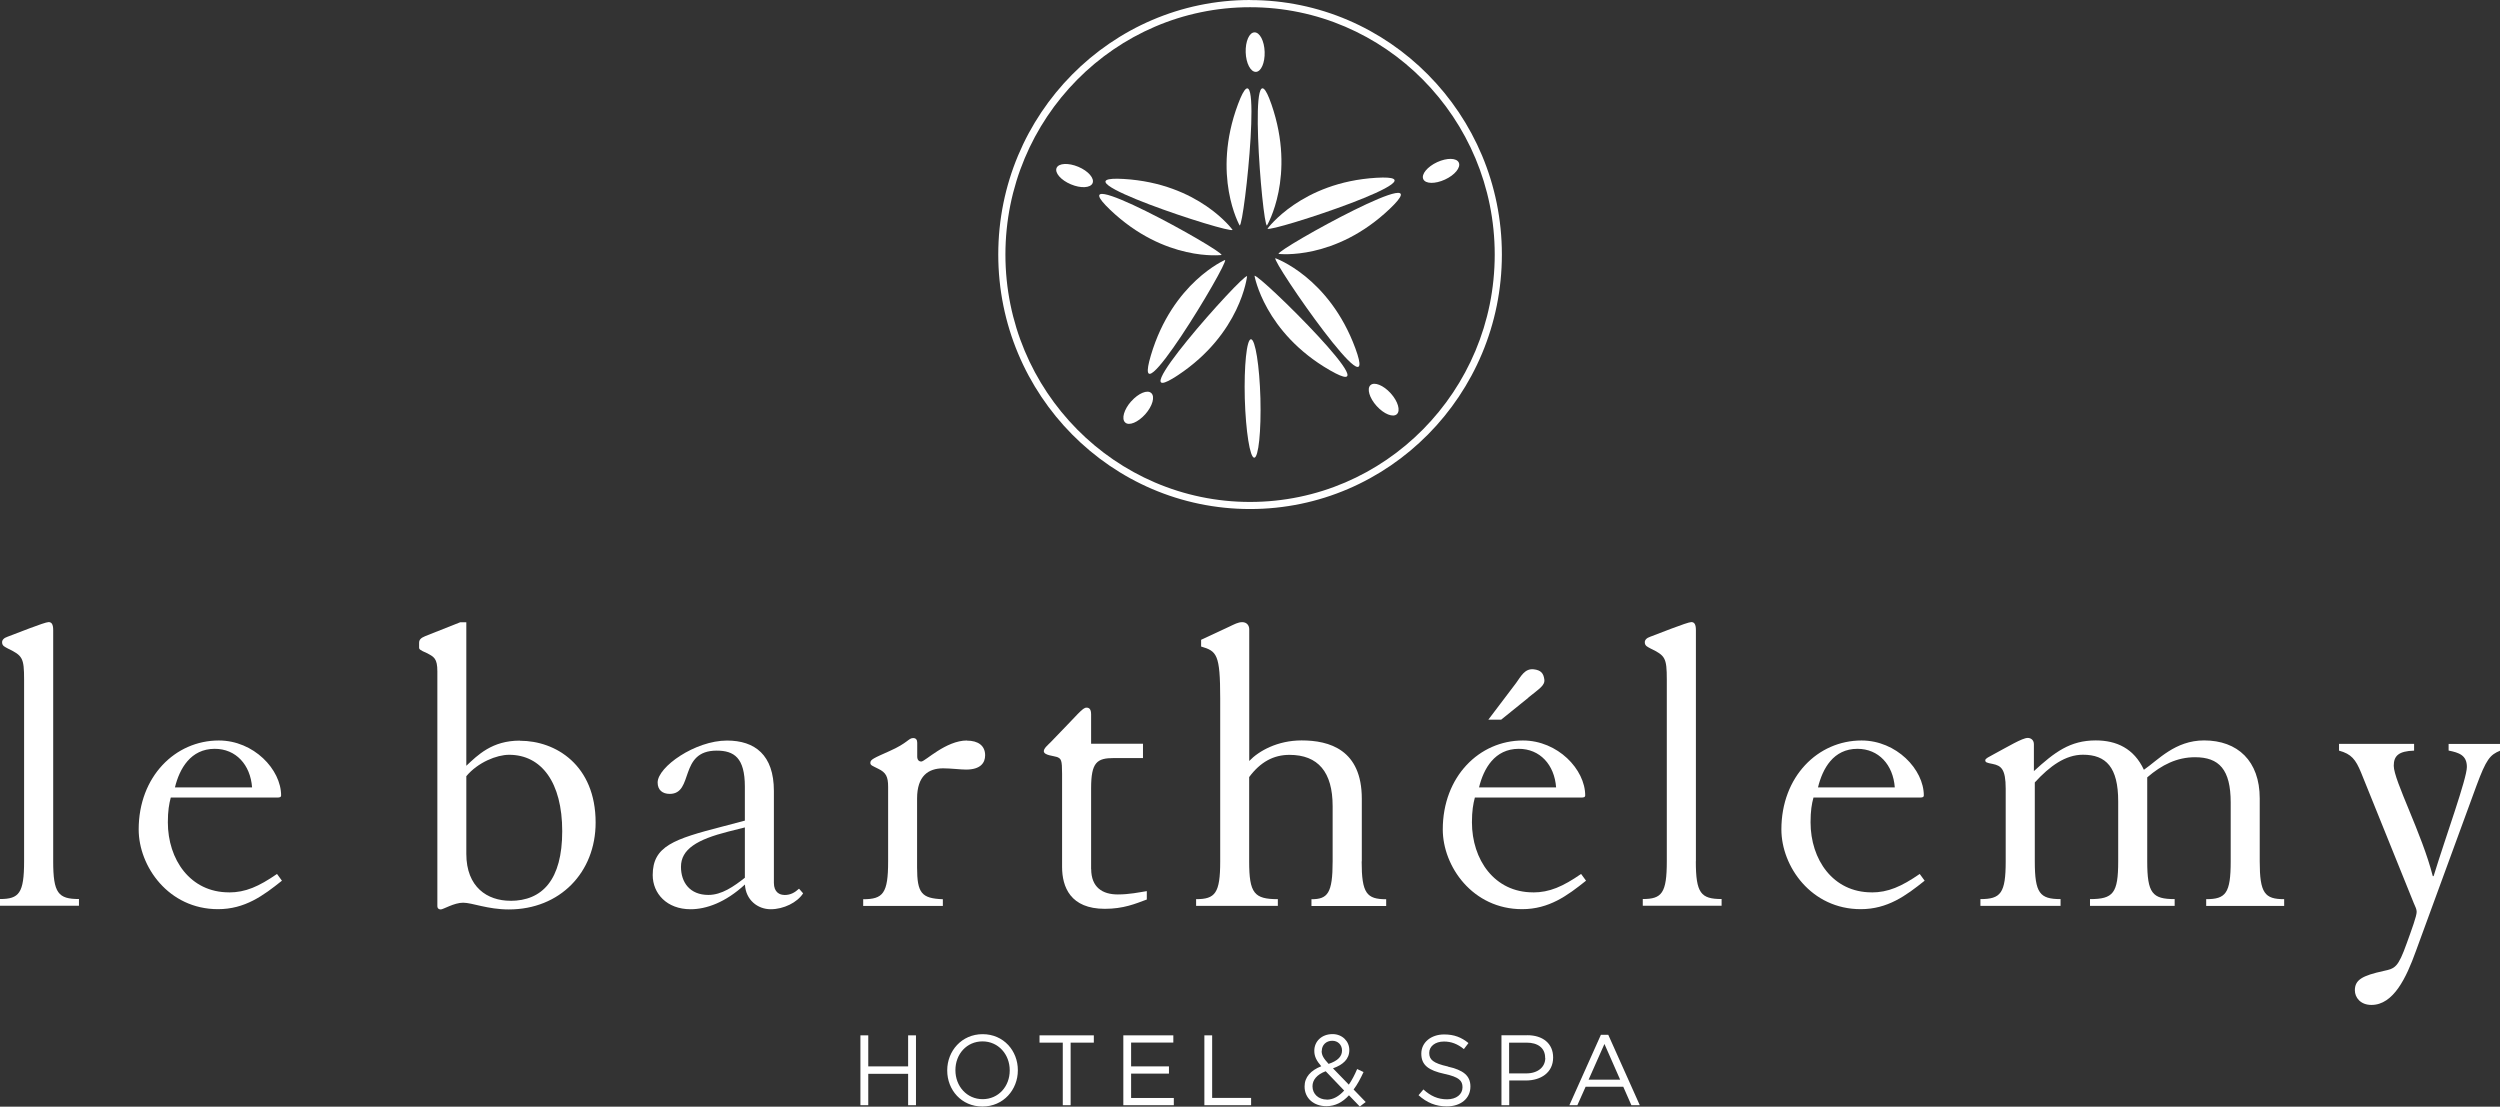 <?xml version="1.0" encoding="UTF-8"?>
<svg id="Capa_1" data-name="Capa 1" xmlns="http://www.w3.org/2000/svg" viewBox="0 0 360 159.36">
  <rect x="0" y="0" width="360" height="159.36" fill="#333333" stroke="none"/>
  <defs>
    <style>
      .cls-1 {
        fill: #fff;
      }
    </style>
  </defs>
  <path class="cls-1" d="M7.66,124.03v-33.3c0-.85-.24-1.15-.66-1.15-.59,0-4.89,1.74-5.92,2.11-.54.18-.78.48-.78.79,0,.55.42.67.84.91,2.09,1.02,2.33,1.32,2.33,4.47v26.16c0,4.59-.71,5.44-3.47,5.44v.97h11.37v-.97c-2.99,0-3.71-.85-3.71-5.44Z"/>
  <path class="cls-1" d="M30.92,107.83c3.05,0,5.14,2.29,5.38,5.56h-11.11c.66-2.71,2.27-5.56,5.73-5.56ZM32.96,128.5c-5.56,0-8.79-4.72-8.79-10.09,0-1.64.18-2.66.42-3.56h15.3c.42,0,.59-.07.59-.3,0-3.75-3.95-7.92-8.97-7.92-6.27,0-11.54,5.19-11.54,12.81,0,5.32,4.3,11.48,11.42,11.48,3.88,0,6.51-1.94,9.21-4.1l-.71-.97c-2.63,1.81-4.54,2.66-6.93,2.66"/>
  <path class="cls-1" d="M73.49,129.71c-3.29,0-6.34-1.94-6.34-6.76v-11.18c1.67-1.99,4.37-3.08,6.16-3.08,4.67,0,7.65,3.99,7.65,11s-2.87,10.03-7.47,10.03M74.86,106.65c-4,0-6.04,2.06-7.71,3.62v-20.66h-.89l-5.02,1.99c-.59.25-.89.48-.89.97v.67c0,.25.12.37,1.08.79,1.08.55,1.55.79,1.55,2.66v33.78c0,.37.24.49.49.49.36,0,1.91-.97,3.22-.97s3.53.97,6.58.97c7.35,0,12.5-5.32,12.5-12.51,0-8.27-5.74-11.78-10.88-11.78"/>
  <path class="cls-1" d="M107.27,126.39c-1.62,1.27-3.34,2.48-5.26,2.48-2.68,0-3.95-1.81-3.95-4.05,0-2.54,2.33-3.93,6.81-5.07l2.39-.6v7.25h.01ZM112.94,128.87c-.66,0-1.5-.37-1.5-1.74v-13.24c0-5.19-2.75-7.25-6.75-7.25-4.6,0-9.99,3.8-9.99,6.04,0,1.09.71,1.64,1.74,1.64,3.52,0,1.25-6.23,6.76-6.23,2.51,0,4.06,1.02,4.06,5.19v4.89l-3.22.85c-7,1.81-10.05,2.82-10.05,6.99,0,2.66,2.04,4.92,5.45,4.92,2.26,0,5.02-.97,7.83-3.56.12,2.24,1.85,3.56,3.71,3.56s3.83-.97,4.67-2.29l-.59-.67c-.59.54-1.2.91-2.09.91"/>
  <path class="cls-1" d="M139.25,106.63c-3.05,0-6.04,3.03-6.58,3.03-.36,0-.59-.25-.59-.72v-1.99c0-.42-.18-.67-.59-.67-.66,0-.78.72-3.41,1.88-2.28,1.02-2.75,1.21-2.75,1.69,0,.37.3.42,1.13.85,1.13.54,1.43,1.15,1.43,2.6v10.75c0,4.59-.72,5.44-3.59,5.44v.97h11.47v-.97c-3.05-.12-3.71-.85-3.71-4.59v-9.91c0-3.26,1.62-4.35,3.76-4.35,1.08,0,2.51.18,3.29.18,2.09,0,2.75-.97,2.75-2.06,0-1.39-1.01-2.11-2.63-2.11"/>
  <path class="cls-1" d="M157.12,125.18v-11.67c0-3.75.84-4.35,3.29-4.35h4.18v-2.06h-7.47v-4.23c0-.79-.3-.97-.66-.97-.59,0-1.13.85-5.14,4.95-.47.48-1.01.9-1.01,1.32,0,.6,1.43.67,1.91.84.59.25.72.42.72,2.41v13.41c0,2.9,1.2,6.04,6.16,6.04,2.68,0,4.37-.72,6.04-1.34v-1.21c-1.13.18-2.51.48-4.18.48-2.21,0-3.83-1.02-3.83-3.68"/>
  <path class="cls-1" d="M196.1,124.03v-9.01c0-7.07-4.67-8.4-8.67-8.4-3.46,0-6.16,1.51-7.54,2.96v-18.97c0-.55-.36-1.02-1.01-1.02-.59,0-1.13.3-1.91.67l-4.01,1.87v.97c2.26.67,2.75,1.09,2.75,7.5v23.44c0,4.59-.72,5.44-3.47,5.44v.97h11.77v-.97c-3.41,0-4.13-.85-4.13-5.44v-12.14c1.62-2.18,3.52-3.2,5.8-3.2,4.13,0,6.22,2.48,6.22,7.38v7.97c0,4.59-.72,5.44-3.05,5.44v.97h10.76v-.97c-2.81,0-3.53-.85-3.53-5.44"/>
  <path class="cls-1" d="M218.7,107.83c3.05,0,5.14,2.29,5.38,5.56h-11.1c.66-2.71,2.25-5.56,5.73-5.56M220.75,128.5c-5.56,0-8.79-4.72-8.79-10.09,0-1.64.18-2.66.42-3.56h15.3c.42,0,.59-.07.59-.3,0-3.75-3.95-7.92-8.97-7.92-6.27,0-11.54,5.19-11.54,12.81,0,5.32,4.3,11.48,11.42,11.48,3.88,0,6.51-1.94,9.21-4.1l-.71-.97c-2.63,1.81-4.54,2.66-6.93,2.66"/>
  <path class="cls-1" d="M220.07,100.46c1.62-1.32,2.44-1.76,2.31-2.64-.12-.87-.49-1.32-1.52-1.44-1.31-.15-1.87,1.06-2.55,1.98l-3.99,5.27h1.85l3.9-3.15h.01Z"/>
  <path class="cls-1" d="M244.21,124.03v-33.3c0-.85-.24-1.15-.66-1.15-.59,0-4.9,1.74-5.92,2.11-.54.18-.78.48-.78.79,0,.55.42.67.84.91,2.09,1.02,2.33,1.32,2.33,4.47v26.16c0,4.59-.71,5.44-3.46,5.44v.97h11.35v-.97c-2.99,0-3.71-.85-3.71-5.44"/>
  <path class="cls-1" d="M267.47,107.83c3.05,0,5.14,2.29,5.38,5.56h-11.06c.66-2.71,2.21-5.56,5.68-5.56M269.51,128.5c-5.56,0-8.79-4.72-8.79-10.09,0-1.64.17-2.66.42-3.56h15.3c.42,0,.59-.07.59-.3,0-3.75-3.95-7.92-8.97-7.92-6.28,0-11.54,5.19-11.54,12.81,0,5.32,4.3,11.48,11.42,11.48,3.88,0,6.51-1.94,9.21-4.1l-.71-.97c-2.63,1.81-4.55,2.66-6.93,2.66"/>
  <path class="cls-1" d="M325.4,124.03v-9.07c0-5.37-3.17-8.34-8.01-8.34-4.18,0-6.63,2.83-8.67,4.23-1.43-3.08-3.95-4.23-6.93-4.23-3.71,0-5.92,1.69-8.91,4.42v-3.87c0-.6-.42-.91-.89-.91-.78,0-2.87,1.27-4.91,2.36-.66.37-1.2.6-1.2.85,0,.3.17.37,1.08.54,1.2.25,1.86.72,1.86,3.56v10.46c0,4.59-.71,5.44-3.64,5.44v.97h11.54v-.97c-2.99,0-3.71-.85-3.71-5.44v-11.36c2.16-2.36,4.42-3.99,6.93-3.99,3.34,0,5.08,1.81,5.08,6.71v8.64c0,4.59-.71,5.44-4.06,5.44v.97h12.19v-.97c-3.22,0-3.95-.85-3.95-5.44v-12.09c2.09-1.81,4.3-2.9,6.88-2.9,3.47,0,5.14,1.76,5.14,6.53v8.47c0,4.59-.71,5.44-3.53,5.44v.97h11.23v-.97c-2.8,0-3.52-.85-3.52-5.44"/>
  <path class="cls-1" d="M352.6,107.11v.97c1.5.3,2.63.67,2.63,2.36s-2.99,9.86-4.79,15.72h-.12c-1.55-6.11-5.62-13.78-5.62-15.89,0-1.44.71-2.11,2.93-2.18v-.97h-10.81v.97c1.79.49,2.39,1.27,3.17,3.15l7.59,18.8c.24.54.42.9.42,1.27,0,.6-.71,2.53-1.43,4.52-1.25,3.5-1.67,3.63-3.34,3.99-3.05.67-4.13,1.27-4.13,2.78,0,1.02.78,2.11,2.39,2.11,3.17,0,5.02-3.92,6.39-7.73l8.72-23.81c1.43-3.87,1.97-4.47,3.41-5.07v-.97h-7.42.01Z"/>
  <path class="cls-1" d="M180.01,72.28c-19.43,0-35.23-15.98-35.23-35.62S160.58,1.04,180.01,1.04s35.23,15.98,35.23,35.62-15.8,35.62-35.23,35.62M180.01,0c-20,0-36.26,16.44-36.26,36.65s16.26,36.65,36.26,36.65,36.26-16.44,36.26-36.65S200,.01,180.01.01"/>
  <path class="cls-1" d="M180.84,10.35c.76-.01,1.32-1.31,1.27-2.88-.05-1.57-.7-2.82-1.46-2.81-.76.01-1.32,1.31-1.27,2.88.05,1.57.7,2.82,1.46,2.81Z"/>
  <path class="cls-1" d="M210.07,23.42c-.31-.7-1.7-.72-3.12-.07-1.4.65-2.31,1.74-2,2.44.31.7,1.7.72,3.12.07,1.42-.65,2.31-1.74,2-2.44Z"/>
  <path class="cls-1" d="M197.35,55.46c-.55.5-.16,1.85.89,3.01s2.36,1.68,2.91,1.17c.55-.5.16-1.85-.89-3.01-1.05-1.16-2.36-1.68-2.91-1.17Z"/>
  <path class="cls-1" d="M162.89,57.79c-1.04,1.17-1.43,2.54-.86,3.05.55.52,1.85-.03,2.89-1.19,1.04-1.17,1.43-2.54.86-3.05-.55-.52-1.85.03-2.88,1.19Z"/>
  <path class="cls-1" d="M155.28,24.02c-1.43-.6-2.83-.53-3.13.16-.3.7.62,1.76,2.05,2.36,1.43.61,2.83.53,3.13-.16.3-.7-.62-1.76-2.05-2.36Z"/>
  <path class="cls-1" d="M180.14,48.85c-.62,0-1.01,3.84-.89,8.55.14,4.7.74,8.51,1.36,8.51.62-.01,1.01-3.84.89-8.55-.13-4.7-.74-8.51-1.36-8.51"/>
  <path class="cls-1" d="M178.27,15.01c-3.83,10.26.24,17.46.24,17.46.69-.03,3.59-27.73-.24-17.46"/>
  <path class="cls-1" d="M182.44,32.48s4.23-7.1.65-17.45c-3.59-10.35-1.32,17.41-.65,17.45Z"/>
  <path class="cls-1" d="M182.52,32.93c.31.61,26.51-7.97,15.68-7.33-10.83.64-15.68,7.33-15.68,7.33Z"/>
  <path class="cls-1" d="M184.11,36.56s8.14,1.02,16.03-6.5c7.89-7.52-16.26,5.86-16.03,6.5"/>
  <path class="cls-1" d="M177.49,33.1s-4.84-6.69-15.68-7.33c-10.83-.64,15.37,7.95,15.68,7.33Z"/>
  <path class="cls-1" d="M175.9,36.72c.23-.65-23.92-14.04-16.03-6.5,7.89,7.52,16.03,6.5,16.03,6.5Z"/>
  <path class="cls-1" d="M169.62,54.03c9.07-6.01,9.96-14.26,9.96-14.26-.57-.38-19.04,20.28-9.96,14.26"/>
  <path class="cls-1" d="M176.41,37.43s-7.56,3.22-10.68,13.73c-3.13,10.5,11.21-13.28,10.68-13.73"/>
  <path class="cls-1" d="M180.65,39.72s1.42,8.16,10.84,13.59c9.43,5.43-10.3-14.01-10.84-13.59"/>
  <path class="cls-1" d="M183.65,37.18c-.49.48,15.3,23.28,11.53,13-3.78-10.28-11.53-13-11.53-13"/>
  <path class="cls-1" d="M130.77,153.56h-5.74v-4.47h-1.13v10.06h1.13v-4.52h5.74v4.52h1.13v-10.06h-1.13v4.47Z"/>
  <path class="cls-1" d="M145.4,154.15c0,2.29-1.62,4.13-3.9,4.13s-3.92-1.87-3.92-4.16v-.03c0-2.29,1.62-4.13,3.9-4.13s3.92,1.87,3.92,4.16v.03ZM141.5,148.92c-3.03,0-5.1,2.43-5.1,5.21v.03c0,2.78,2.04,5.18,5.07,5.18s5.1-2.43,5.1-5.21v-.03c0-2.78-2.04-5.18-5.07-5.18Z"/>
  <path class="cls-1" d="M149.69,150.14h3.35v9.01h1.13v-9.01h3.34v-1.05h-7.82v1.05Z"/>
  <path class="cls-1" d="M162.88,154.6h5.45v-1.04h-5.45v-3.43h6.08v-1.04h-7.2v10.06h7.27v-1.04h-6.15v-3.52Z"/>
  <path class="cls-1" d="M174.55,149.09h-1.12v10.06h6.73v-1.05h-5.61v-9.01Z"/>
  <path class="cls-1" d="M191.08,158.34c-1.23,0-2.08-.82-2.08-1.9v-.03c0-.85.58-1.66,1.9-2.15l2.66,2.78c-.73.8-1.55,1.31-2.49,1.31M190.34,151.32c0-.82.61-1.45,1.51-1.45.81,0,1.4.59,1.4,1.39v.03c0,.86-.66,1.49-1.93,1.91-.76-.82-1-1.27-1-1.85v-.03h.01ZM196.36,154.38l-.93-.44c-.35.83-.75,1.6-1.2,2.25l-2.28-2.35c1.46-.52,2.35-1.34,2.35-2.62v-.03c0-1.25-1.02-2.28-2.41-2.28-1.58,0-2.63,1.06-2.63,2.39v.03c0,.79.31,1.4,1,2.21-1.52.6-2.4,1.57-2.4,2.9v.03c0,1.68,1.33,2.82,3.13,2.82,1.29,0,2.35-.57,3.26-1.57l1.56,1.62.85-.65-1.74-1.8c.54-.72,1-1.58,1.44-2.54"/>
  <path class="cls-1" d="M208.52,153.58c-2.18-.48-2.71-1.01-2.71-1.95v-.03c0-.9.82-1.62,2.12-1.62,1.02,0,1.94.33,2.87,1.09l.66-.87c-1.01-.82-2.05-1.24-3.51-1.24-1.89,0-3.28,1.16-3.28,2.75v.03c0,1.65,1.05,2.4,3.34,2.9,2.09.45,2.59.98,2.59,1.91v.03c0,1-.88,1.72-2.22,1.72s-2.37-.48-3.41-1.42l-.7.83c1.2,1.08,2.5,1.61,4.07,1.61,1.98,0,3.4-1.12,3.4-2.85v-.03c0-1.54-1.03-2.36-3.25-2.85"/>
  <path class="cls-1" d="M222.52,152.35c0,1.32-1.08,2.22-2.74,2.22h-2.47v-4.43h2.52c1.6,0,2.67.75,2.67,2.18v.03h.01ZM219.93,149.08h-3.72v10.07h1.12v-3.56h2.41c2.12,0,3.91-1.12,3.91-3.3v-.03c0-1.99-1.48-3.19-3.72-3.19"/>
  <path class="cls-1" d="M228.76,155.47l2.28-5.14,2.26,5.14h-4.54ZM231.58,149.01h-1.05l-4.54,10.14h1.15l1.19-2.66h5.42l1.17,2.66h1.21l-4.54-10.14Z"/>
</svg>